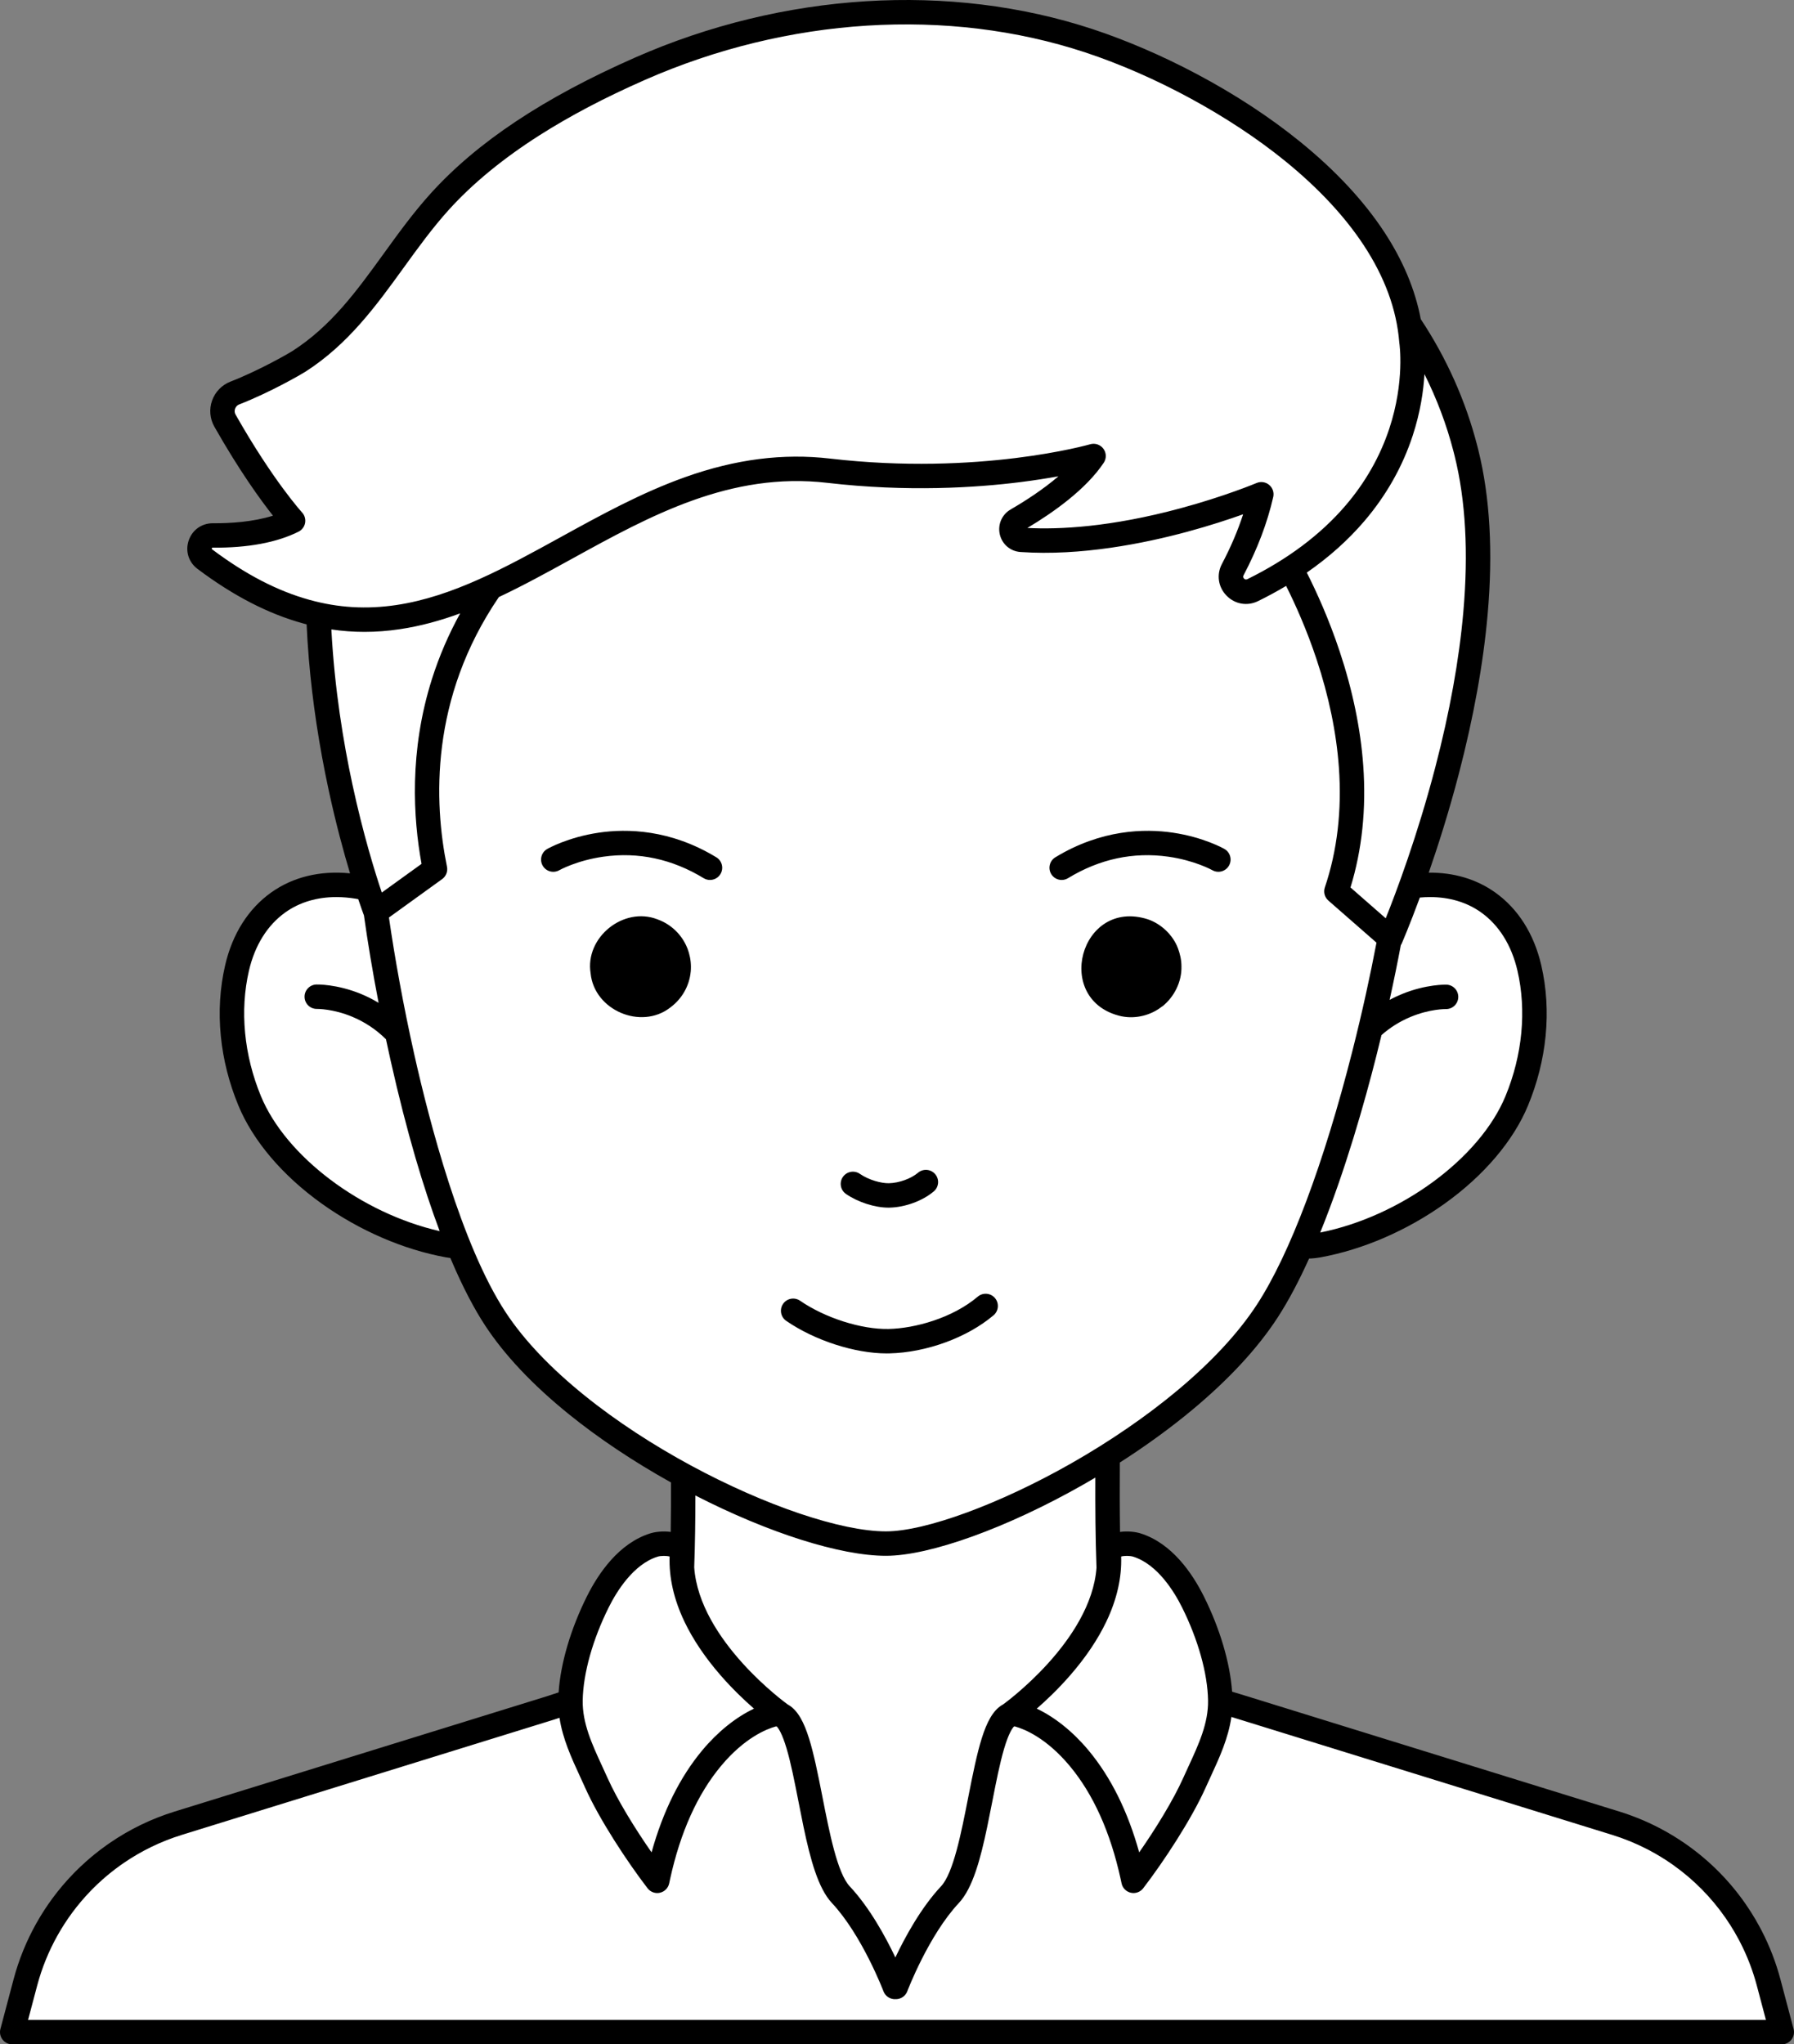 <svg viewBox="0 0 2571.169 2929.56" xmlns="http://www.w3.org/2000/svg"><rect x="0" y="0" width="2571.169" height="2929.56" fill="#808080" stroke="none"/><g id="White_For_Line"><path d="m937.1 2214.072c-36.762 11.563-63.738 48.217-80.33 81.469-20.741 41.569-38.33 93.983-39.127 140.828-.01.609-.001 1.213-.003 1.82-9.636 3.02-19.27 6.13-28.901 9.349l-533.369 165.185c-31.896 9.878-61.616 24.423-88.395 42.839-1.41.969-2.811 1.949-4.204 2.94-5.572 3.962-11.012 8.094-16.313 12.388-3.975 3.221-7.873 6.532-11.688 9.932-2.543 2.267-5.051 4.572-7.522 6.916-1.235 1.172-2.461 2.354-3.678 3.545s-2.424 2.391-3.622 3.601-2.387 2.429-3.565 3.657c-37.72 39.306-65.614 88.042-80.026 142.4l-18.857 71.119h85.959 32.041 672.832 221.194 535.779 197.552 671.064 33.81 85.937l-18.845-71.099c-6.151-23.208-14.768-45.386-25.549-66.249-.542-1.05-1.09-2.096-1.644-3.139-2.136-4.024-4.344-8.003-6.641-11.924-4.329-7.393-8.939-14.599-13.817-21.604-21.465-30.823-48.116-57.75-78.764-79.545-1.393-.991-2.794-1.971-4.204-2.94-9.867-6.785-20.133-13.045-30.759-18.74-1.518-.813-3.043-1.615-4.577-2.406-16.86-8.694-34.598-15.978-53.065-21.698l-524.65-162.484-8.701-2.695c-11.189-3.49-22.375-6.861-33.559-10.129-.003-.347.004-.692-.001-1.04-.798-46.845-18.387-99.259-39.127-140.828-16.591-33.253-43.568-69.907-80.33-81.469-11.892-3.74-41.099-3.677-40.188 14.718.308 6.156.215 12.263-.208 18.316-2.03-53.541-1.84-107.194-1.562-160.903 91.846-57.686 178.511-130.308 228.638-207.19 17.072-26.184 33.469-58.045 49.002-93.564 6.916 1.068 15.053.805 24.591-.935 117.838-21.496 242.732-106.826 284.137-207.084 25.107-60.793 32.567-127.66 18.018-190.404-18.299-78.921-79.704-130.167-169.628-116.938 47.702-131.601 131.739-409.901 79.686-620.329-.569-2.302-1.146-4.59-1.732-6.865-16.617-64.58-44.096-124.926-80.526-178.946-34.661-197.869-286.655-348.591-458.822-405.46-209.906-69.335-444.787-47.51-643.704 40.054-102.601 45.166-211.007 106.437-286.983 190.519-69.447 76.856-111.848 171.386-202.223 229.095-5.701 3.64-49.135 28.636-91.261 45.021-15.852 6.166-22.599 24.89-14.206 39.683 55.448 97.727 97.594 143.385 97.594 143.385-34.797 17.399-79.688 21.341-115.011 21.077-18.196-.136-26.069 22.971-11.518 33.897 58.166 43.678 111.978 68.466 162.842 79.579 6.167 175.824 49.694 328.729 70.75 393.345-4.7-1.537-9.457-2.732-14.272-3.523-91.814-15.077-154.561 36.474-173.095 116.406-14.548 62.745-7.089 129.611 18.019 190.404 41.405 100.257 166.299 185.588 284.137 207.084 5.687 1.037 10.863 1.537 15.593 1.557 16.111 39.586 33.532 74.926 52.151 103.402 55.989 85.63 161.237 165.63 269.455 224.535.029 8.238.047 16.475.047 24.71v.036c-.001 35.951-.361 71.867-1.71 107.734-.385-5.85-.454-11.751-.157-17.697.91-18.395-28.297-18.458-40.189-14.718z" fill="#fff"/></g><g id="Line"><path d="m961.245 2195.27c-11.149-1.531-22.439-.08-29.396 2.108-44.762 14.079-74.05 56.904-90.738 90.35-23.236 46.572-37.718 95.987-40.496 137.508-5.753 1.85-11.5 3.725-17.235 5.641l-533.188 165.129c-33.196 10.281-64.531 25.466-93.133 45.136-1.485 1.021-2.962 2.054-4.429 3.097-5.836 4.149-11.619 8.541-17.188 13.052-4.166 3.375-8.309 6.896-12.314 10.465-2.668 2.377-5.334 4.829-7.928 7.289-1.301 1.234-2.592 2.479-3.871 3.73-1.283 1.256-2.555 2.521-3.814 3.792-1.263 1.275-2.516 2.561-3.759 3.855-40.258 41.951-69.414 93.831-84.315 150.032l-18.856 71.119c-1.393 5.251-.267 10.851 3.046 15.156s8.437 6.829 13.87 6.829h2536.168c5.432 0 10.556-2.522 13.869-6.828 3.312-4.305 4.438-9.904 3.046-15.155l-18.845-71.099c-6.395-24.129-15.452-47.613-26.92-69.802-.571-1.104-1.147-2.205-1.731-3.306-2.311-4.353-4.664-8.58-6.997-12.562-4.531-7.738-9.429-15.397-14.559-22.763-22.699-32.595-50.619-60.791-82.982-83.805-1.468-1.043-2.944-2.076-4.429-3.098-10.389-7.145-21.294-13.789-32.41-19.746-1.6-.857-3.207-1.702-4.822-2.534-17.866-9.213-36.677-16.904-55.909-22.86l-533.317-165.168c-7.272-2.268-14.542-4.472-21.812-6.646-2.95-41.303-17.388-90.28-40.428-136.458-16.688-33.446-45.976-76.271-90.738-90.35-6.973-2.192-18.296-3.646-29.469-2.098-.521-33.325-.445-66.54-.286-99.439 37.812-24.209 73.393-50.091 104.813-76.325 51.926-43.354 92.646-87.41 121.032-130.946 16.109-24.708 31.292-53.793 45.401-85.041 5.261-.133 10.821-.732 16.673-1.8 60.673-11.068 123.806-38.409 177.767-76.986 56.112-40.114 98.517-90.059 119.404-140.633 13.332-32.281 21.783-65.732 25.12-99.426 3.442-34.755 1.346-68.942-6.229-101.611-10.385-44.789-33.195-80.797-65.963-104.134-26.917-19.169-59.412-28.784-95.256-28.407 13.658-39.394 29.095-87.976 43.108-141.646 21.196-81.18 35.088-158.081 41.291-228.566 7.816-88.82 3.381-167.807-13.182-234.764-.583-2.355-1.174-4.696-1.772-7.023-16.497-64.117-44.094-125.736-80.89-181.188-7.992-42.409-25.682-84.534-52.795-125.613-29.302-44.393-69.53-87.519-119.568-128.179-43.872-35.65-94.118-68.563-149.341-97.827-48.839-25.88-100.089-47.961-148.212-63.856-204.734-67.627-443.926-52.809-656.242 40.654-130.612 57.496-226.427 121.217-292.92 194.803-24.809 27.456-46.279 57.143-67.043 85.852-38.828 53.687-75.502 104.396-131.614 140.226-4.573 2.92-46.921 27.41-88.186 43.46-12.328 4.795-21.937 14.679-26.363 27.117-4.41 12.393-3.215 26.066 3.28 37.512 36.017 63.479 66.442 105.294 83.967 127.483-28.773 9.064-61.457 11.024-86.033 10.843-.098-.001-.193-.001-.291-.001-15.874 0-29.387 9.685-34.472 24.74-5.104 15.111-.157 31.068 12.606 40.652 51.581 38.733 101.187 64.327 151.652 78.245 1.59.438 3.179.86 4.768 1.274.742 16.271 1.789 32.693 3.179 49.265 5.125 61.075 14.643 124.198 28.29 187.614 10.412 48.386 21.543 89.25 30.764 119.9-42.875-4.233-81.708 5.142-113.004 27.429-32.769 23.337-55.578 59.346-65.963 104.134-7.575 32.669-9.67 66.856-6.229 101.611 3.336 33.693 11.788 67.145 25.12 99.426 20.887 50.575 63.292 100.52 119.404 140.633 53.962 38.577 117.095 65.918 177.768 76.986 2.275.415 4.502.754 6.689 1.027 18.431 43.726 35.393 74.642 49.548 96.292 27.794 42.509 68.155 85.331 119.959 127.275 42.648 34.53 93.136 68.259 146.668 98.039.051 23.532-.017 47.193-.388 70.909zm-604.443-804.292c8.426-36.34 26.466-65.224 52.171-83.529 20.371-14.507 45.269-21.917 73.076-21.917 9.032 0 18.374.782 27.964 2.357 1.137.187 2.274.404 3.412.646 4.108 12.237 7.04 20.214 8.197 23.302 5.189 37.099 12.215 79.724 20.98 125.236-9.202-5.563-18.064-9.838-26.124-13.103-34.161-13.838-61.847-13.197-63.009-13.162-9.661.283-17.263 8.345-16.979 18.006.283 9.638 8.298 17.231 17.936 16.981.572-.008 22.919-.225 50.312 11.19 18.286 7.62 34.462 18.412 48.435 32.277 2.124 9.991 4.321 20.063 6.596 30.198 23.531 104.834 47.729 184.456 70.378 244.772-111.949-25.49-220.335-106.642-256.2-193.481-24.295-58.83-30.384-122.674-17.145-179.773zm-53.228-605.216c.3-.887.733-.942 1.235-.942h.107c50.421.372 91.793-7.336 122.968-22.924 4.916-2.458 8.385-7.088 9.379-12.494.994-5.405-.615-10.97-4.334-15.016-.411-.447-41.673-45.745-95.244-140.164-2.018-3.556-1.334-6.855-.747-8.506.596-1.677 2.179-4.716 6.075-6.231 44.521-17.316 89.142-43.264 94.336-46.581 61.729-39.417 102.097-95.234 141.137-149.214 20.215-27.951 41.118-56.854 64.651-82.898 34.017-37.646 77.729-73.587 129.923-106.825 44.093-28.079 93.528-54.054 151.129-79.41 204.495-90.02 434.544-104.4 631.164-39.454 100.184 33.092 207.271 91.265 286.459 155.612 47.269 38.409 85.095 78.883 112.43 120.296 30.25 45.831 47.464 92.706 51.164 139.325.035.441.093.923.161 1.36.085.539 8.165 54.72-14.603 123.07-13.29 39.896-34.384 76.859-62.697 109.86-35.609 41.505-82.889 76.94-140.525 105.323-1.802.888-3.424.607-4.822-.831-2.04-2.098-1.014-4.042-.676-4.681 19.862-37.633 34.181-75.409 42.561-112.278 1.455-6.401-.797-13.078-5.83-17.293s-12.004-5.259-18.05-2.704c-.446.188-45.372 19.055-109.249 36.279-100.228 27.026-173.539 30.494-219.25 28.125 37.171-22.167 84.058-55.314 109.456-93.411 4.079-6.118 3.898-14.133-.452-20.061-4.35-5.929-11.941-8.504-19.001-6.449-1.567.456-159.174 45.336-372.696 20.509-67.4-7.837-135.191.794-207.247 26.386-62.994 22.374-121.871 54.774-178.808 86.108-79.794 43.912-155.163 85.388-235.851 97.396-42.512 6.327-83.023 3.929-123.849-7.331-46.158-12.73-91.934-36.443-139.941-72.492-.443-.329-.764-.57-.463-1.459zm1793.681 91.186c-6.004 68.468-19.522 143.348-40.177 222.559-25.632 98.298-56.101 179.136-71.04 216.435l-50.504-44.191c16.569-53.952 22.718-112.625 18.276-174.597-3.771-52.616-15.146-107.717-33.811-163.772-15.298-45.944-32.838-84.701-47.092-112.826 31.852-22.092 59.545-46.875 82.766-74.123 31.292-36.72 54.541-77.913 69.102-122.433 11.041-33.758 15.385-64.202 16.767-87.846 17.797 35.504 31.854 72.829 41.702 111.1.571 2.222 1.136 4.457 1.692 6.706 15.614 63.124 19.76 138.149 12.319 222.988zm25.392 430.501c25.705 18.306 43.745 47.189 52.171 83.529 13.239 57.099 7.15 120.943-17.146 179.771-36.86 89.251-150.327 172.505-265.535 195.484 36.268-89.232 64.036-188.29 80.177-252.01 2.637-10.409 5.183-20.726 7.642-30.934 12.388-10.918 26.336-19.637 41.797-26.08 27.394-11.415 49.741-11.199 50.312-11.19 9.638.25 17.653-7.343 17.936-16.981.284-9.661-7.318-17.722-16.979-18.006-1.162-.035-28.848-.676-63.008 13.162-5.783 2.343-11.979 5.204-18.417 8.687 6.074-27.492 11.426-53.766 16.031-78.283.484-.758.918-1.554 1.284-2.391.22-.501 10.939-25.128 26.022-66.006 4.958-.442 9.84-.669 14.635-.669 27.806-.001 52.709 7.41 73.078 21.917zm-1600.333-401.953c16.681 0 33.533-1.279 50.665-3.829 29.705-4.421 58.373-12.352 86.543-22.688-16.631 30.127-30.138 61.527-40.478 94.152-32.793 103.478-26.893 199.336-14.877 264.781l-56.971 41.131c-9.661-28.698-26.904-84.157-42.219-155.483-12.65-58.913-25.52-136.295-30.065-221.572 15.722 2.333 31.486 3.508 47.402 3.508zm71.605 606.297c-15.774-70.278-28.215-139.722-36.481-196.976l76.28-55.072c5.578-4.027 8.279-10.948 6.903-17.689-18.762-91.903-24.789-240.988 74.375-386.468 35.052-16.48 69.877-35.639 105.557-55.274 111.256-61.226 226.299-124.537 365.138-108.392 115.127 13.386 213.808 6.85 276.319-.992 21.086-2.645 39.522-5.589 54.977-8.407-21.917 18.823-47.392 35.268-68.589 47.574-12.521 7.27-18.734 21.631-15.458 35.738 3.265 14.062 15.13 24.186 29.526 25.191 86.557 6.042 177.683-12.403 238.885-28.942 32.831-8.873 60.53-18.039 80.316-25.112-7.635 23.488-17.799 47.299-30.376 71.129-8.041 15.236-5.476 33.063 6.537 45.417 12.053 12.396 29.865 15.469 45.377 7.831 13.91-6.85 27.266-14.099 40.06-21.729 13.349 26.646 29.501 62.697 43.526 104.817 17.743 53.288 28.546 105.511 32.108 155.217 4.416 61.618-2.358 119.514-20.133 172.078-2.267 6.705-.272 14.115 5.054 18.776l68.966 60.345c-8.787 46.31-20.31 99.152-34.4 154.774-41.09 162.209-89.719 291.418-136.929 363.826-26.485 40.622-64.889 82.07-114.145 123.195-44 36.737-96.549 72.819-151.964 104.345-102.501 58.313-209.228 97.493-265.575 97.493-128.007 0-435.917-147.034-545.474-314.591-63.274-96.775-108.847-272.166-130.38-368.102zm1012.918 718.747c4.047-1.182 12.323-1.355 17.348.226 34.784 10.94 58.738 50.175 69.921 72.588 23.042 46.18 36.633 94.771 37.289 133.313.557 32.661-13.367 62.832-28.107 94.775-2.427 5.258-4.936 10.695-7.346 16.084-14.532 32.494-39.866 73.434-63.24 106.936-16.344-58.88-40.744-107.987-72.76-146.335-22.251-26.652-48.263-47.443-74.042-59.604 13.743-11.979 31.057-28.385 48.287-48.236 21.968-25.31 39.259-51.029 51.391-76.444 15.145-31.724 22.292-63.1 21.259-93.303zm758.343 421.705c9.984 5.351 19.778 11.317 29.108 17.734 1.334.917 2.66 1.845 3.979 2.783 29.073 20.674 54.154 46.003 74.545 75.284 4.607 6.616 9.007 13.496 13.077 20.447 2.087 3.564 4.201 7.361 6.282 11.281.524.988 1.044 1.98 1.557 2.973 10.3 19.93 18.435 41.025 24.18 62.697l13.018 49.116h-2490.681l13.027-49.134c13.385-50.483 39.575-97.085 75.737-134.768 1.115-1.162 2.239-2.315 3.375-3.463 1.133-1.145 2.275-2.28 3.428-3.409 1.152-1.128 2.313-2.247 3.479-3.353 2.327-2.208 4.723-4.41 7.12-6.546 3.598-3.206 7.32-6.369 11.062-9.4 5.002-4.052 10.197-7.996 15.44-11.725 1.318-.938 2.644-1.865 3.978-2.782 25.69-17.666 53.835-31.306 83.656-40.541l533.369-165.185c.123-.038.247-.078.369-.119 2.531-.846 5.069-1.666 7.604-2.499 4.555 30.232 17.23 57.709 29.58 84.47 2.384 5.167 4.849 10.508 7.175 15.709 20.482 45.797 60.735 106.813 89.467 144.124 3.356 4.359 8.508 6.823 13.864 6.823 1.302 0 2.616-.146 3.919-.445 6.665-1.531 11.827-6.804 13.217-13.5.422-2.035.855-4.055 1.295-6.067 14.688-67.157 39.25-121.702 73.054-162.192 33.476-40.096 64.744-52.722 78.432-56.538h1.292c2.095 2.038 7.544 9.154 14.285 31.996 6.185 20.959 11.401 47.577 16.924 75.758 9.562 48.787 18.708 95.4 34.434 125.57 4.011 7.695 8.442 14.339 13.426 19.655 43.179 46.057 73.64 125.752 73.942 126.552 2.647 7.002 9.303 11.316 16.372 11.316.669 0 1.343-.054 2.017-.133l.004.109c6.835-.245 13.185-4.499 15.752-11.298.301-.798 30.655-80.375 73.94-126.546 4.977-5.309 9.403-11.941 13.409-19.622 15.735-30.169 24.885-76.797 34.45-125.602 5.523-28.181 10.74-54.799 16.925-75.758 6.74-22.841 12.19-29.958 14.285-31.996h1.292c13.689 3.816 44.956 16.442 78.432 56.539 33.803 40.487 58.364 95.028 73.052 162.178.441 2.017.875 4.042 1.298 6.081 1.39 6.696 6.552 11.969 13.217 13.5 1.303.299 2.617.445 3.918.445 5.356 0 10.508-2.465 13.865-6.823 28.732-37.311 68.985-98.326 89.467-144.124 2.326-5.201 4.791-10.542 7.175-15.708 12.514-27.117 25.356-54.971 29.752-85.681 4.152 1.264 8.304 2.532 12.457 3.827l533.351 165.179c17.278 5.351 34.175 12.26 50.222 20.535 1.454.747 2.897 1.506 4.333 2.276zm-1405.481-421.705c-1.03 30.206 6.116 61.583 21.259 93.304 12.132 25.415 29.422 51.134 51.391 76.444 17.23 19.851 34.544 36.257 48.287 48.236-25.778 12.16-51.79 32.952-74.041 59.604-32.016 38.348-56.416 87.455-72.76 146.335-23.374-33.502-48.708-74.442-63.24-106.936-2.41-5.39-4.92-10.827-7.346-16.085-14.741-31.943-28.664-62.114-28.108-94.774.657-38.542 14.248-87.132 37.289-133.313 11.184-22.414 35.138-61.648 69.921-72.588 5.025-1.582 13.301-1.409 17.348-.227zm310.075-1.054c62.853 0 173.89-40.065 282.882-102.071 5.764-3.279 11.488-6.618 17.188-9.99-.129 42.695.067 85.864 1.688 129.158-7.833 104.877-132.268 194.731-133.583 195.667-.1.071-.191.151-.29.223-.741.4-1.477.82-2.202 1.281-12.518 7.956-21.164 24.044-28.583 47.872-6.712 21.556-12.422 49.443-19.081 83.417-10.031 51.184-21.401 109.196-39.046 128.018-28.556 30.459-51.39 72.327-65.48 101.983-14.091-29.656-36.924-71.523-65.48-101.983-17.645-18.822-29.015-76.834-39.046-128.018-6.643-33.892-12.34-61.728-19.031-83.263-7.431-23.914-16.087-40.053-28.633-48.026-.725-.46-1.46-.88-2.202-1.28-.095-.071-.183-.148-.279-.217-1.327-.945-126.244-91.141-133.643-196.284 1.279-34.442 1.66-68.805 1.694-102.912 104.694 53.643 207.669 86.425 273.127 86.425z"/><path d="m1401.352 1858.111c-36.457 30.88-90.415 45.514-127.718 46.318-38.921.851-91.139-15.802-126.974-40.467-7.961-5.48-18.857-3.468-24.337 4.493s-3.468 18.857 4.493 24.337c40.901 28.154 98.267 46.667 144.012 46.667 1.195 0 2.382-.013 3.561-.038 53.06-1.145 111.775-22.578 149.585-54.604 7.375-6.247 8.29-17.29 2.043-24.665-6.247-7.372-17.29-8.287-24.665-2.041z"/><path d="m1212.488 1710.963c17.183 11.828 41.4 19.603 60.803 19.603.512 0 1.021-.005 1.526-.016 22.45-.484 47.369-9.618 63.485-23.268 7.375-6.247 8.29-17.289 2.043-24.664s-17.289-8.29-24.665-2.043c-10.047 8.51-27.161 14.671-41.618 14.983-10.714.25-28.481-4.306-41.729-13.425-7.961-5.479-18.857-3.468-24.337 4.493s-3.469 18.857 4.492 24.337z"/><path d="m801.629 1246.988c.247-.139 25.139-13.998 63.076-19.352 50.169-7.079 98.541 3.286 143.772 30.81 2.842 1.729 5.98 2.553 9.081 2.553 5.906 0 11.671-2.991 14.966-8.405 5.024-8.256 2.404-19.022-5.852-24.047-65.827-40.056-127.963-41.324-168.498-35.33-44.061 6.513-72.688 22.684-73.885 23.369-8.388 4.801-11.319 15.507-6.518 23.895 4.802 8.388 15.47 11.309 23.858 6.507z"/><path d="m1521.596 1260.999c3.1 0 6.239-.824 9.081-2.553 45.231-27.524 93.604-37.89 143.772-30.81 37.719 5.323 62.542 19.054 63.069 19.348 8.383 4.77 19.048 1.857 23.842-6.517 4.802-8.388 1.894-19.08-6.494-23.881-1.197-.685-29.824-16.856-73.885-23.369-40.535-5.991-102.672-4.726-168.498 35.33-8.256 5.024-10.877 15.791-5.853 24.047 3.294 5.414 9.059 8.405 14.966 8.405z"/><path d="m1688.163 1358.673-.018.007c-7.04-18.692-23.965-34.808-42.869-41.25l.005-.013c-97.651-31.281-137.1 117.449-37.427 139.068l.011-.058c19.933 4.076 42.179-1.674 57.667-14.232l.128.161c17.206-13.547 28.225-35.607 27.583-57.647.037-8.914-1.982-17.721-5.08-26.036z"/><path d="m989.931 1392.427.021.002c.228-2.361.305-4.749.295-7.148-.033-9.094-1.887-18.13-5.145-26.609l-.054.022c-7.863-19.724-23.746-34.465-42.833-41.264l.005-.015c-48.637-18.847-104.166 25.919-95.728 77.484 5.234 52.683 71.896 81.343 113.837 49.138l-.031-.044c16.384-11.855 27.612-30.366 29.633-51.566z"/></g></svg>
